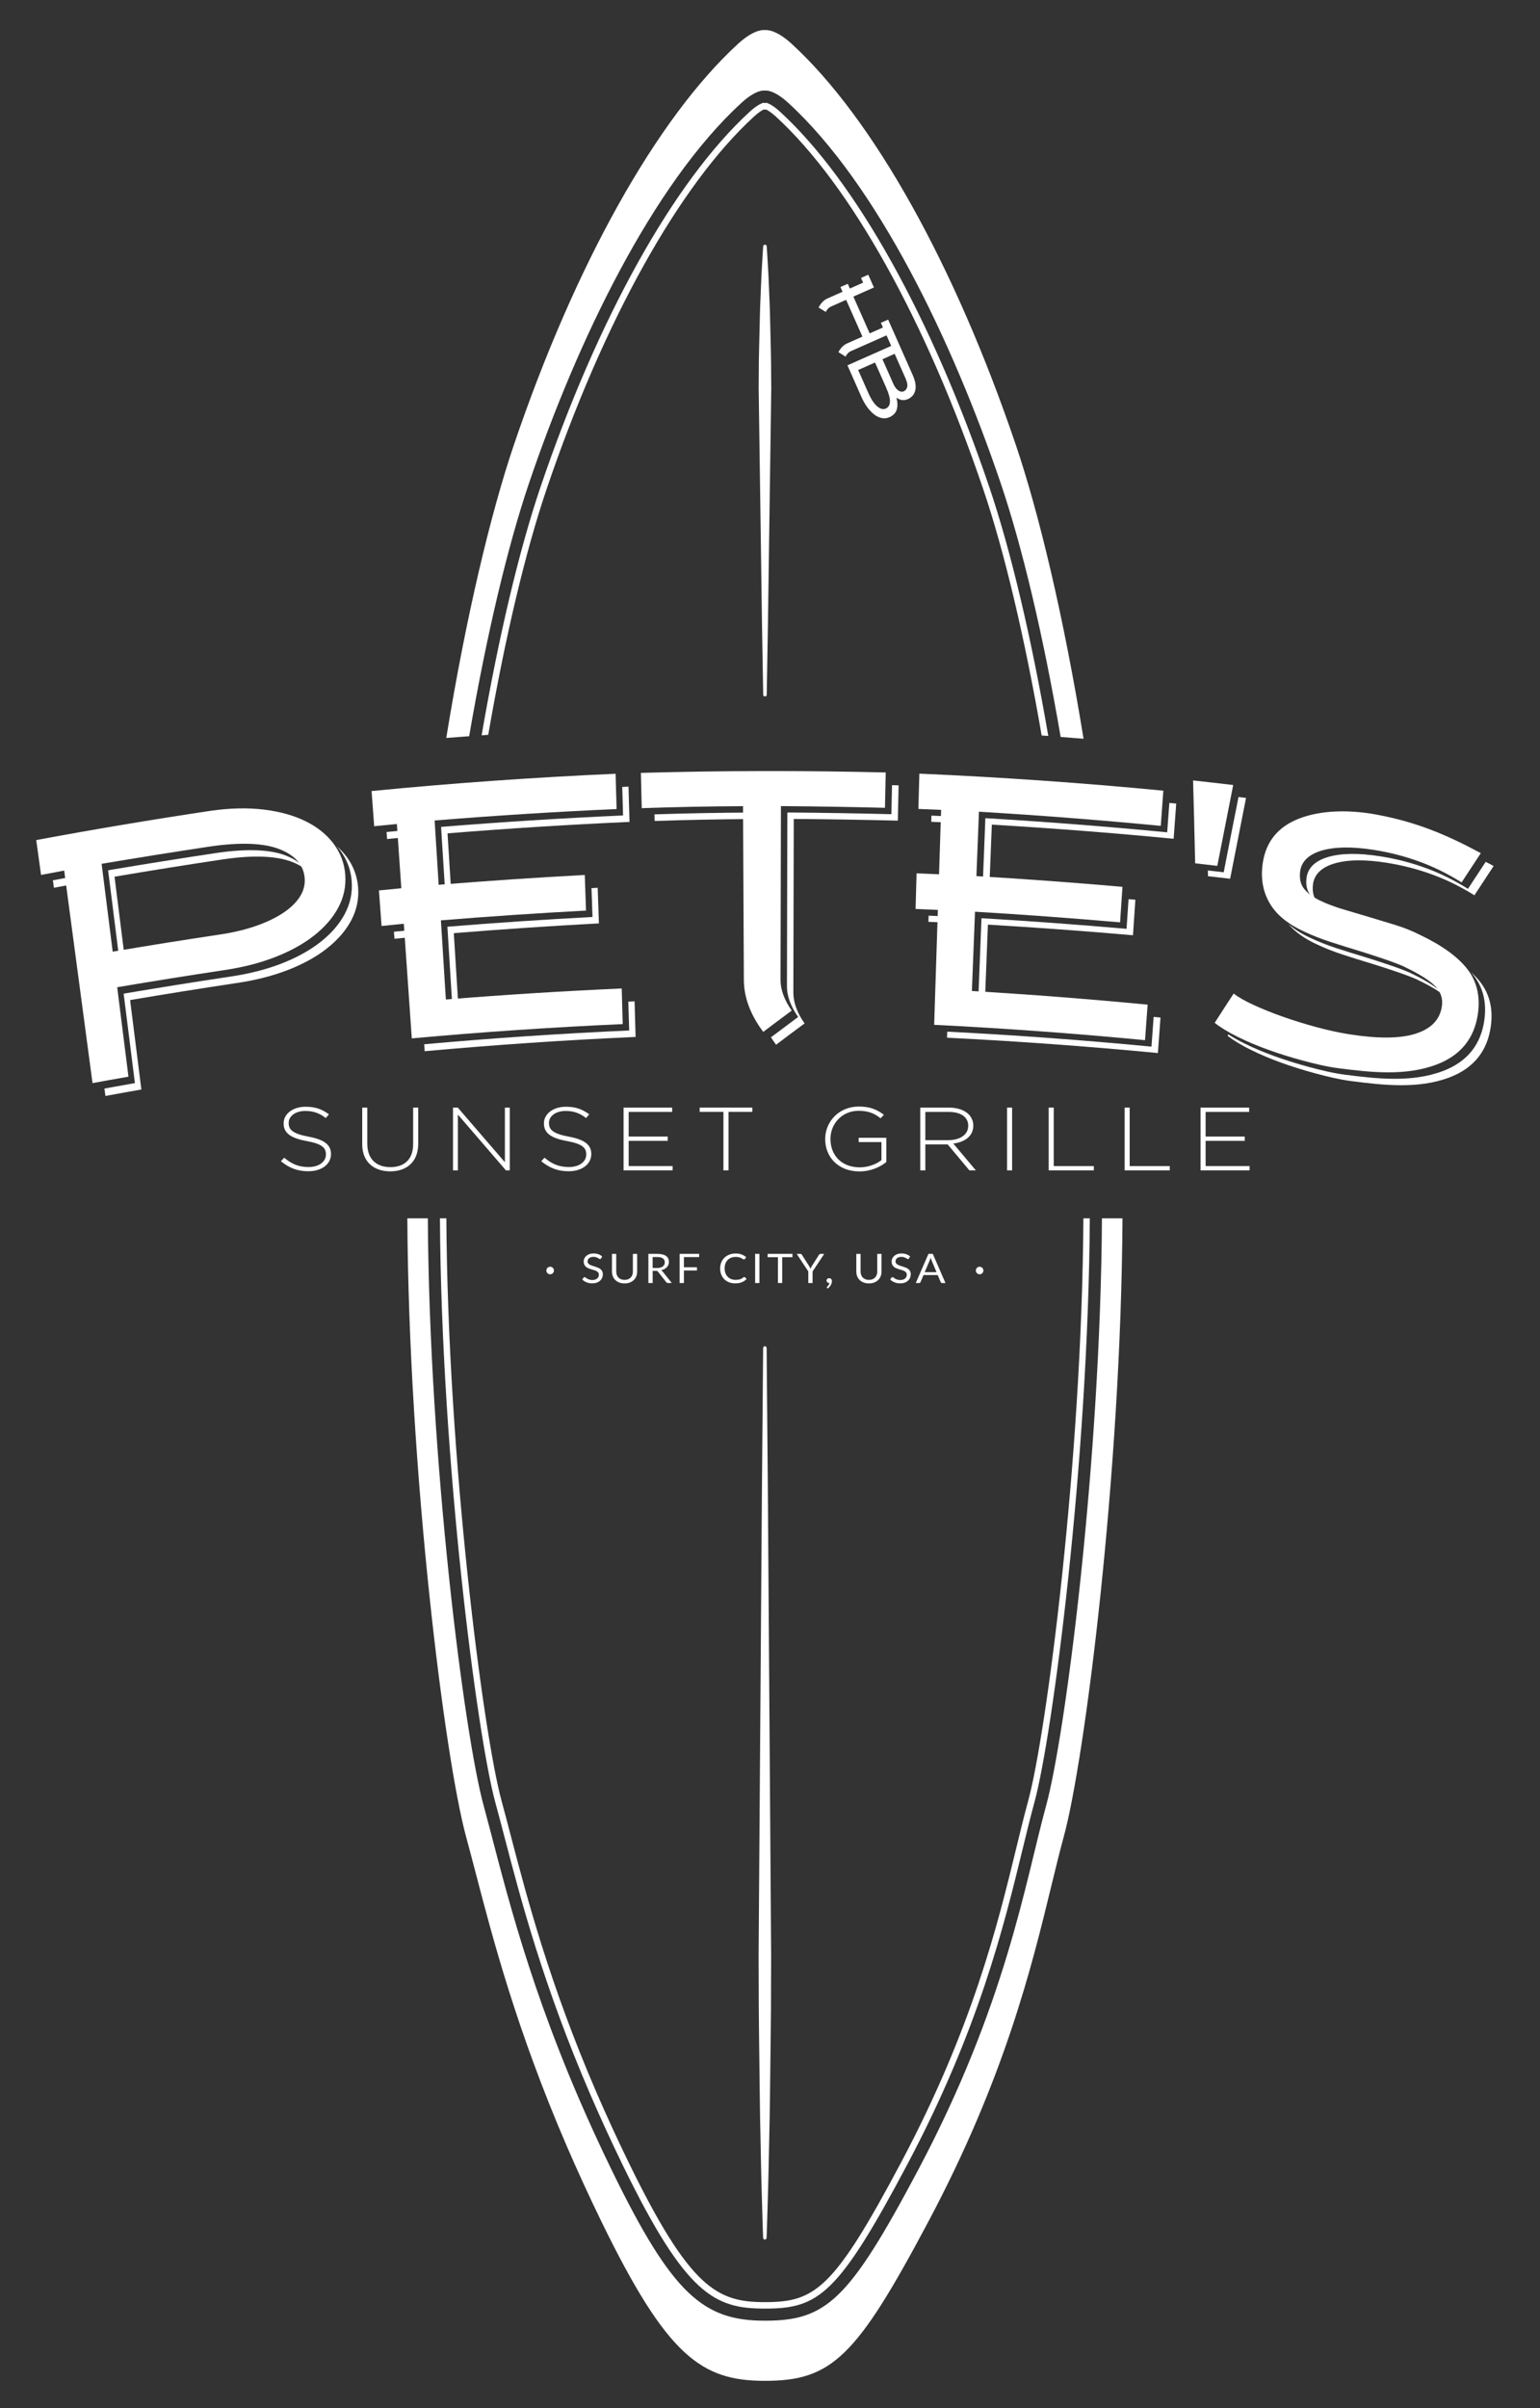 <?xml version="1.0" encoding="utf-8"?>
<!-- Generator: Adobe Illustrator 23.0.2, SVG Export Plug-In . SVG Version: 6.00 Build 0)  -->
<svg version="1.1" id="Layer_1" xmlns="http://www.w3.org/2000/svg" xmlns:xlink="http://www.w3.org/1999/xlink" x="0px" y="0px"
	 viewBox="0 0 460.7 720" style="enable-background:new 0 0 460.7 720;" xml:space="preserve">
<rect x="0" y="0" width="460.7" height="720" fill="#333333" stroke="none"/>
<style type="text/css">
	.st0{fill:#ffffff;}
	.st1{fill:none;}
	.st2{fill:#ffffff;}
</style>
<path class="st0" d="M158.25,144.49c14.42-42.53,36.94-89.33,63.53-113.71c4.64-4.26,7.03-3.68,7.03-3.68s2.39-0.57,7.03,3.68
	c26.59,24.38,49.1,71.18,63.53,113.71c6.41,18.89,12.73,45.47,17.93,75.86c2.28,0.18,4.57,0.34,6.85,0.53
	c-5.93-36.51-13.33-67.4-20.25-87.82c-18.29-53.92-42.73-97.63-67.04-119.93c-4.49-4.11-7.24-4.22-8.05-4.13
	c-0.81-0.09-3.56,0.02-8.05,4.13c-24.32,22.3-48.76,66.01-67.04,119.93c-6.91,20.37-14.29,51.18-20.22,87.59
	c2.28-0.18,4.56-0.35,6.85-0.52C145.56,189.84,151.86,163.34,158.25,144.49z"/>
<g>
	<path class="st1" d="M229.05,669.05L229.05,669.05c0-0.01,0-0.02,0-0.02C229.05,669.04,229.05,669.04,229.05,669.05z"/>
	<path class="st0" d="M229.7,444.63l-0.36-41.56c0-0.31-0.23-0.55-0.51-0.56c-0.13,0.01-0.26,0.05-0.36,0.14
		c-0.11,0.1-0.17,0.25-0.17,0.41l-0.36,41.56l-1,140.27c0.02,2.79,0.02,5.54,0.03,8.25c0.01,4.95,0.02,9.63,0.09,14.22l0.24,20.13
		c0.04,4.05,0.12,7.81,0.2,11.44c0.04,1.94,0.08,3.8,0.11,5.58c0.1,5.17,0.2,9.59,0.32,13.12c0.17,6.28,0.32,10.3,0.36,11.44
		c0.01,0.29,0.22,0.52,0.49,0.54c0.01,0,0.02,0,0.03,0c0.12,0,0.24-0.05,0.34-0.13c0.11-0.1,0.18-0.25,0.18-0.41
		c0-0.04,0.17-4.24,0.36-11.44c0.11-3.5,0.22-7.79,0.32-13.12c0.03-1.8,0.07-3.67,0.12-5.63c0.08-3.62,0.16-7.37,0.2-11.39
		l0.24-20.13c0.07-4.6,0.08-9.29,0.09-14.25c0.01-2.7,0.01-5.45,0.03-8.23L229.7,444.63z M229.05,669.05c0-0.01,0-0.02,0-0.02
		C229.05,669.04,229.05,669.04,229.05,669.05L229.05,669.05z"/>
</g>
<g>
	<path class="st1" d="M228.6,73.68c0,0,0-0.01,0-0.02h0C228.6,73.67,228.6,73.68,228.6,73.68z"/>
	<path class="st0" d="M230.69,111.92c-0.01-2.5-0.02-4.86-0.09-7.18l-0.24-10.15c-0.04-2.04-0.12-3.94-0.2-5.78
		c-0.04-0.97-0.08-1.91-0.12-2.81c-0.1-2.62-0.2-4.85-0.32-6.62c-0.17-3.17-0.32-5.2-0.36-5.77c-0.02-0.24-0.23-0.43-0.5-0.44
		c-0.27-0.01-0.53,0.18-0.54,0.44c0,0.02-0.17,2.14-0.36,5.77c-0.11,1.75-0.22,3.92-0.32,6.63c-0.03,0.9-0.07,1.85-0.12,2.83
		c-0.08,1.83-0.16,3.72-0.2,5.75l-0.24,10.15c-0.07,2.32-0.08,4.68-0.09,7.18c-0.01,1.37-0.01,2.75-0.03,4.17
		c0.11,7.86,0.23,16.24,0.35,24.62l0.65,46.1l0.36,20.95c0,0.26,0.23,0.47,0.52,0.47c0,0,0.01,0,0.01,0c0.29,0,0.52-0.2,0.52-0.46
		l0.36-20.96l1-70.73C230.7,114.67,230.69,113.29,230.69,111.92z M228.6,73.68c0,0,0-0.01,0-0.02h0
		C228.6,73.67,228.6,73.68,228.6,73.68z"/>
</g>
<g>
	<circle class="st2" cx="164.58" cy="379.88" r="1.13"/>
	<circle class="st2" cx="293.06" cy="379.88" r="1.13"/>
	<g>
		<path class="st2" d="M179.8,376.27c-0.04,0.06-0.08,0.11-0.13,0.14c-0.05,0.03-0.1,0.05-0.17,0.05c-0.08,0-0.16-0.03-0.26-0.1
			c-0.1-0.07-0.23-0.14-0.38-0.23c-0.15-0.08-0.34-0.16-0.55-0.23c-0.21-0.07-0.47-0.1-0.78-0.1c-0.29,0-0.54,0.03-0.76,0.11
			c-0.22,0.07-0.4,0.17-0.55,0.29c-0.15,0.12-0.26,0.27-0.33,0.43c-0.08,0.16-0.11,0.34-0.11,0.53c0,0.24,0.06,0.44,0.2,0.6
			c0.13,0.16,0.3,0.3,0.52,0.41c0.21,0.11,0.46,0.21,0.73,0.3c0.27,0.08,0.55,0.17,0.83,0.26c0.28,0.09,0.56,0.19,0.83,0.3
			c0.27,0.11,0.51,0.25,0.73,0.42s0.39,0.38,0.52,0.63s0.2,0.55,0.2,0.91c0,0.38-0.07,0.74-0.21,1.07
			c-0.14,0.33-0.35,0.63-0.62,0.87c-0.27,0.25-0.6,0.44-1,0.58c-0.39,0.14-0.84,0.21-1.35,0.21c-0.62,0-1.18-0.1-1.68-0.31
			c-0.5-0.2-0.93-0.48-1.29-0.83l0.37-0.56c0.04-0.04,0.08-0.08,0.13-0.11c0.05-0.03,0.11-0.05,0.17-0.05c0.06,0,0.12,0.02,0.2,0.06
			c0.07,0.04,0.16,0.1,0.25,0.16s0.2,0.14,0.32,0.21c0.12,0.08,0.25,0.15,0.41,0.21c0.15,0.06,0.33,0.12,0.52,0.16
			c0.19,0.04,0.41,0.06,0.66,0.06c0.3,0,0.58-0.04,0.81-0.12c0.24-0.08,0.44-0.19,0.61-0.33c0.17-0.14,0.29-0.31,0.38-0.5
			c0.09-0.19,0.13-0.41,0.13-0.65c0-0.26-0.06-0.48-0.2-0.65s-0.3-0.31-0.51-0.42c-0.21-0.11-0.45-0.21-0.73-0.29
			c-0.27-0.08-0.55-0.16-0.83-0.24c-0.28-0.08-0.56-0.18-0.83-0.29c-0.27-0.11-0.52-0.25-0.73-0.43c-0.21-0.17-0.38-0.39-0.51-0.65
			c-0.13-0.26-0.2-0.58-0.2-0.97c0-0.31,0.06-0.61,0.2-0.89c0.13-0.29,0.32-0.54,0.57-0.77c0.25-0.22,0.56-0.4,0.92-0.54
			c0.36-0.13,0.78-0.2,1.25-0.2c0.53,0,1.01,0.08,1.45,0.23c0.43,0.15,0.82,0.38,1.15,0.67L179.8,376.27z"/>
		<path class="st2" d="M186.84,382.68c0.39,0,0.74-0.06,1.05-0.18c0.31-0.12,0.57-0.29,0.78-0.51c0.21-0.22,0.38-0.48,0.49-0.78
			c0.11-0.3,0.17-0.64,0.17-1v-5.3h1.28v5.3c0,0.5-0.09,0.97-0.26,1.4c-0.17,0.43-0.42,0.8-0.75,1.12
			c-0.32,0.31-0.72,0.56-1.19,0.74c-0.47,0.18-0.99,0.27-1.57,0.27c-0.58,0-1.11-0.09-1.57-0.27c-0.47-0.18-0.86-0.42-1.19-0.74
			c-0.33-0.31-0.58-0.69-0.75-1.12c-0.17-0.43-0.26-0.9-0.26-1.4v-5.3h1.28v5.29c0,0.36,0.06,0.7,0.17,1
			c0.11,0.3,0.28,0.56,0.49,0.78c0.21,0.22,0.48,0.39,0.79,0.51C186.1,382.62,186.45,382.68,186.84,382.68z"/>
		<path class="st2" d="M195.25,379.98v3.64h-1.28v-8.72h2.68c0.6,0,1.12,0.06,1.55,0.17c0.44,0.11,0.8,0.27,1.08,0.48
			c0.28,0.21,0.49,0.47,0.63,0.76s0.2,0.63,0.2,1c0,0.31-0.05,0.6-0.16,0.86c-0.11,0.27-0.26,0.51-0.46,0.72
			c-0.2,0.21-0.45,0.39-0.73,0.55c-0.29,0.15-0.62,0.27-0.98,0.34c0.17,0.1,0.31,0.22,0.42,0.37l2.77,3.46h-1.14
			c-0.23,0-0.41-0.08-0.52-0.25l-2.46-3.11c-0.07-0.1-0.16-0.17-0.24-0.21c-0.09-0.04-0.22-0.06-0.4-0.06H195.25z M195.25,379.13
			h1.35c0.37,0,0.7-0.04,0.98-0.12c0.28-0.08,0.52-0.2,0.71-0.35c0.19-0.15,0.34-0.33,0.43-0.54c0.1-0.21,0.15-0.44,0.15-0.7
			c0-0.52-0.19-0.91-0.56-1.17c-0.37-0.26-0.93-0.4-1.67-0.4h-1.4V379.13z"/>
		<path class="st2" d="M209.16,374.9v0.96h-4.56v3.05h3.9v0.96h-3.9v3.75h-1.28v-8.72H209.16z"/>
		<path class="st2" d="M222.66,381.82c0.07,0,0.13,0.03,0.19,0.08l0.51,0.5c-0.39,0.41-0.86,0.74-1.41,0.97
			c-0.55,0.23-1.22,0.35-2.01,0.35c-0.68,0-1.3-0.11-1.85-0.33c-0.56-0.22-1.03-0.52-1.42-0.91c-0.39-0.39-0.7-0.86-0.91-1.41
			c-0.22-0.55-0.32-1.15-0.32-1.81s0.11-1.26,0.34-1.81c0.23-0.55,0.54-1.02,0.95-1.41c0.41-0.39,0.9-0.7,1.47-0.92
			c0.57-0.22,1.2-0.33,1.89-0.33c0.67,0,1.27,0.1,1.79,0.3c0.52,0.2,0.97,0.47,1.36,0.81l-0.42,0.54c-0.03,0.04-0.06,0.07-0.1,0.1
			c-0.04,0.03-0.1,0.04-0.17,0.04c-0.08,0-0.18-0.04-0.29-0.12c-0.11-0.08-0.26-0.17-0.45-0.26c-0.19-0.1-0.42-0.19-0.69-0.27
			c-0.28-0.08-0.62-0.12-1.03-0.12c-0.49,0-0.94,0.08-1.34,0.23c-0.41,0.16-0.76,0.38-1.05,0.68c-0.29,0.3-0.52,0.66-0.68,1.08
			c-0.16,0.43-0.24,0.91-0.24,1.44c0,0.54,0.09,1.03,0.25,1.45c0.17,0.43,0.4,0.79,0.69,1.08c0.29,0.29,0.64,0.52,1.04,0.67
			c0.4,0.15,0.83,0.23,1.29,0.23c0.28,0,0.54-0.02,0.76-0.05c0.23-0.03,0.44-0.08,0.63-0.14c0.19-0.06,0.37-0.15,0.54-0.25
			c0.17-0.1,0.33-0.22,0.49-0.36C222.51,381.85,222.58,381.82,222.66,381.82z"/>
		<path class="st2" d="M227.18,383.62h-1.28v-8.72h1.28V383.62z"/>
		<path class="st2" d="M237.07,374.9v0.99H234v7.72h-1.28v-7.72h-3.08v-0.99H237.07z"/>
		<path class="st2" d="M243.09,380.15v3.47h-1.28v-3.47l-3.47-5.24h1.12c0.11,0,0.21,0.03,0.27,0.08c0.07,0.05,0.12,0.12,0.17,0.2
			l2.17,3.39c0.08,0.14,0.15,0.27,0.22,0.4c0.06,0.12,0.12,0.25,0.17,0.37c0.05-0.12,0.1-0.24,0.17-0.37
			c0.06-0.12,0.13-0.26,0.21-0.4l2.16-3.39c0.04-0.07,0.09-0.13,0.17-0.19s0.16-0.09,0.27-0.09h1.13L243.09,380.15z"/>
		<path class="st2" d="M247.27,382.87c0-0.19,0.07-0.35,0.22-0.49c0.14-0.13,0.33-0.2,0.57-0.2c0.13,0,0.25,0.02,0.35,0.07
			c0.1,0.05,0.19,0.11,0.25,0.19c0.07,0.08,0.12,0.17,0.16,0.27c0.04,0.1,0.05,0.22,0.05,0.34c0,0.18-0.03,0.37-0.08,0.57
			c-0.06,0.2-0.14,0.39-0.24,0.58c-0.11,0.19-0.24,0.38-0.39,0.56c-0.15,0.18-0.33,0.35-0.53,0.5l-0.2-0.18
			c-0.04-0.03-0.06-0.05-0.07-0.08c-0.01-0.02-0.02-0.05-0.02-0.09c0-0.03,0.01-0.06,0.03-0.09c0.02-0.03,0.04-0.05,0.07-0.08
			c0.04-0.04,0.1-0.1,0.17-0.18c0.07-0.08,0.14-0.16,0.21-0.26c0.07-0.1,0.14-0.2,0.2-0.32c0.06-0.12,0.1-0.24,0.13-0.38h-0.09
			c-0.23,0-0.42-0.07-0.56-0.21C247.34,383.27,247.27,383.09,247.27,382.87z"/>
		<path class="st2" d="M259.94,382.68c0.39,0,0.74-0.06,1.05-0.18c0.31-0.12,0.57-0.29,0.78-0.51c0.21-0.22,0.38-0.48,0.49-0.78
			c0.11-0.3,0.17-0.64,0.17-1v-5.3h1.28v5.3c0,0.5-0.09,0.97-0.26,1.4c-0.17,0.43-0.42,0.8-0.75,1.12
			c-0.32,0.31-0.72,0.56-1.19,0.74c-0.47,0.18-0.99,0.27-1.57,0.27c-0.58,0-1.11-0.09-1.57-0.27c-0.47-0.18-0.86-0.42-1.19-0.74
			c-0.33-0.31-0.58-0.69-0.75-1.12c-0.17-0.43-0.26-0.9-0.26-1.4v-5.3h1.28v5.29c0,0.36,0.06,0.7,0.17,1
			c0.11,0.3,0.28,0.56,0.49,0.78c0.21,0.22,0.48,0.39,0.79,0.51C259.2,382.62,259.55,382.68,259.94,382.68z"/>
		<path class="st2" d="M271.92,376.27c-0.04,0.06-0.08,0.11-0.13,0.14c-0.05,0.03-0.1,0.05-0.17,0.05c-0.08,0-0.16-0.03-0.26-0.1
			c-0.1-0.07-0.23-0.14-0.38-0.23c-0.15-0.08-0.34-0.16-0.55-0.23c-0.21-0.07-0.47-0.1-0.78-0.1c-0.29,0-0.54,0.03-0.76,0.11
			c-0.22,0.07-0.4,0.17-0.55,0.29c-0.15,0.12-0.26,0.27-0.33,0.43c-0.08,0.16-0.11,0.34-0.11,0.53c0,0.24,0.06,0.44,0.2,0.6
			c0.13,0.16,0.3,0.3,0.52,0.41c0.21,0.11,0.46,0.21,0.73,0.3c0.27,0.08,0.55,0.17,0.83,0.26c0.28,0.09,0.56,0.19,0.83,0.3
			c0.27,0.11,0.51,0.25,0.73,0.42s0.39,0.38,0.52,0.63c0.13,0.25,0.2,0.55,0.2,0.91c0,0.38-0.07,0.74-0.21,1.07
			c-0.14,0.33-0.35,0.63-0.62,0.87c-0.27,0.25-0.6,0.44-1,0.58s-0.84,0.21-1.35,0.21c-0.62,0-1.18-0.1-1.68-0.31
			c-0.5-0.2-0.93-0.48-1.29-0.83l0.37-0.56c0.04-0.04,0.08-0.08,0.13-0.11c0.05-0.03,0.11-0.05,0.17-0.05c0.06,0,0.12,0.02,0.2,0.06
			c0.07,0.04,0.16,0.1,0.25,0.16c0.09,0.06,0.2,0.14,0.32,0.21c0.12,0.08,0.25,0.15,0.41,0.21c0.15,0.06,0.33,0.12,0.52,0.16
			c0.19,0.04,0.41,0.06,0.66,0.06c0.3,0,0.58-0.04,0.81-0.12c0.24-0.08,0.44-0.19,0.61-0.33c0.17-0.14,0.29-0.31,0.38-0.5
			c0.09-0.19,0.13-0.41,0.13-0.65c0-0.26-0.06-0.48-0.2-0.65c-0.13-0.17-0.3-0.31-0.51-0.42c-0.21-0.11-0.45-0.21-0.73-0.29
			c-0.27-0.08-0.55-0.16-0.83-0.24c-0.28-0.08-0.56-0.18-0.83-0.29c-0.27-0.11-0.52-0.25-0.73-0.43c-0.21-0.17-0.38-0.39-0.51-0.65
			c-0.13-0.26-0.2-0.58-0.2-0.97c0-0.31,0.06-0.61,0.2-0.89c0.13-0.29,0.32-0.54,0.57-0.77c0.25-0.22,0.56-0.4,0.92-0.54
			c0.36-0.13,0.78-0.2,1.25-0.2c0.53,0,1.01,0.08,1.45,0.23c0.43,0.15,0.82,0.38,1.15,0.67L271.92,376.27z"/>
		<path class="st2" d="M282.84,383.62h-0.99c-0.11,0-0.21-0.03-0.28-0.08s-0.12-0.12-0.16-0.2l-0.89-2.1h-4.25l-0.89,2.1
			c-0.03,0.07-0.08,0.14-0.15,0.19c-0.08,0.06-0.17,0.09-0.28,0.09h-0.99l3.79-8.72h1.3L282.84,383.62z M276.63,380.38h3.54
			l-1.49-3.55c-0.05-0.11-0.1-0.23-0.14-0.36c-0.05-0.14-0.09-0.29-0.14-0.44c-0.04,0.16-0.09,0.31-0.14,0.45
			c-0.05,0.14-0.09,0.26-0.14,0.37L276.63,380.38z"/>
	</g>
</g>
<g>
	<path class="st0" d="M268.24,122.54c0.31-0.96,0.3-2.18-0.05-3.65c0.54,0.39,1.08,0.63,1.63,0.72c0.55,0.09,1.15,0,1.78-0.28
		c1.18-0.52,1.92-1.4,2.21-2.63c0.29-1.23,0.04-2.75-0.77-4.56l-5.69-12.84l-1.04-2.34l-0.62-1.4l-2.17,0.96l0.62,1.4l-3.97,1.76
		l-4.88-11l6.15-2.72l-1.69-3.82l-2.17,0.96l0.63,1.41l-3.97,1.76l-0.63-1.41l-2.19,0.97l0.63,1.41l-4.53,2.01
		c-0.55,0.24-1.04,0.59-1.48,1.05c-0.44,0.46-0.83,1.01-1.16,1.66l2.15,1.3c0.22-0.43,0.47-0.77,0.73-1.02s0.54-0.45,0.83-0.58
		l4.53-2.01l4.88,11l-4.53,2.01c-1.09,0.48-1.98,1.36-2.65,2.63l2.14,1.34c0.21-0.42,0.45-0.77,0.71-1.03s0.54-0.46,0.84-0.59
		l10.7-4.74l1.4,3.16l-13.09,5.8l4.16,9.4c0.54,1.22,1.14,2.28,1.82,3.19c0.68,0.91,1.38,1.64,2.12,2.18
		c0.74,0.54,1.49,0.88,2.25,1.01c0.76,0.14,1.5,0.05,2.22-0.27C267.21,124.24,267.93,123.5,268.24,122.54z M267.64,105.79l3.24,7.31
		c0.5,1.13,0.67,2,0.51,2.62c-0.16,0.61-0.5,1.04-1.03,1.28c-0.28,0.12-0.56,0.15-0.85,0.09c-0.29-0.06-0.57-0.19-0.84-0.39
		c-0.27-0.2-0.53-0.46-0.76-0.78c-0.24-0.32-0.44-0.67-0.62-1.06l-3.3-7.44L267.64,105.79z M263.67,122.23
		c-0.45-0.14-0.9-0.41-1.35-0.81c-0.45-0.4-0.88-0.92-1.3-1.56c-0.42-0.64-0.81-1.38-1.18-2.2l-3.12-7.03l5.05-2.24l3.32,7.49
		c0.79,1.79,1.18,3.2,1.14,4.22c-0.03,1.02-0.45,1.71-1.25,2.06C264.55,122.35,264.12,122.37,263.67,122.23z"/>
</g>
<g>
	<g>
		<g>
			<g>
				<path class="st0" d="M37.29,286.19c-1.15-9.09-1.81-14.32-3.03-24.06c10.85-1.84,21.69-3.57,32.57-5.2
					c9.13-1.33,16.05-1.01,20.7,0.84c1.51,0.6,2.76,1.31,3.82,2.13c-1.25-1.66-3.14-3.02-5.74-4.05c-4.65-1.84-11.57-2.16-20.7-0.84
					c-10.88,1.64-21.72,3.37-32.57,5.2c1.32,10.5,1.99,15.75,3.31,26.26C36.19,286.37,36.74,286.28,37.29,286.19z"/>
				<path class="st0" d="M107.13,265.31c-0.27-3.34-1.4-6.38-3.42-9.11c-0.85-1.14-1.83-2.2-2.94-3.17c0.35,0.41,0.7,0.82,1.02,1.25
					c2.01,2.72,3.15,5.76,3.42,9.11c0.28,3.47-0.42,6.76-2.06,9.86c-1.65,3.11-4.1,5.92-7.33,8.45c-3.23,2.53-7.15,4.67-11.74,6.45
					c-4.6,1.77-9.72,3.06-15.38,3.88c-10.59,1.59-21.15,3.28-31.71,5.07c1.35,10.69,2.02,16.04,3.37,26.74
					c-3.72,0.65-5.84,1.03-9.12,1.63c0.1,0.74,0.2,1.48,0.3,2.22c4.3-0.79,6.45-1.18,10.75-1.93c-1.35-10.69-2.02-16.04-3.37-26.74
					c10.56-1.79,21.12-3.48,31.71-5.07c5.66-0.82,10.78-2.11,15.38-3.88c4.6-1.77,8.51-3.91,11.74-6.45
					c3.23-2.53,5.68-5.34,7.33-8.45C106.71,272.07,107.4,268.79,107.13,265.31z"/>
				<path class="st0" d="M21.12,262.22c-2.17,0.4-3.5,0.65-5.3,0.99c0.1,0.69,0.19,1.41,0.31,2.23c2.17-0.41,3.49-0.66,5.29-1
					C21.32,263.7,21.22,262.96,21.12,262.22z"/>
			</g>
			<g>
				<path class="st0" d="M135.31,300.76c0.6-0.05,1.2-0.09,1.8-0.14c-0.51-8.14-0.81-12.86-1.35-21.61
					c14.46-1.17,28.92-2.15,43.41-2.92c-0.15-4.26-0.22-6.39-0.37-10.65c-0.62,0.03-1.24,0.07-1.85,0.11
					c0.11,3.02,0.18,5.1,0.3,8.62c-14.49,0.77-28.95,1.74-43.41,2.92C134.42,286.56,134.71,291.3,135.31,300.76z"/>
				<path class="st0" d="M186.39,243.82c-18.18,0.81-36.3,1.95-54.44,3.42c0.48,7.69,0.72,11.54,1.21,19.23
					c0.6-0.05,1.2-0.09,1.8-0.14c-0.4-6.37-0.64-10.19-1.08-17.16c18.14-1.47,36.26-2.61,54.44-3.42c-0.12-4.22-0.18-6.33-0.3-10.55
					c-0.62,0.03-1.24,0.06-1.87,0.09C186.23,238.27,186.29,240.33,186.39,243.82z"/>
				<path class="st0" d="M189.84,299.39c-0.62,0.03-1.24,0.06-1.87,0.09c0.09,3.02,0.15,5.11,0.25,8.63
					c-20.49,0.91-40.9,2.29-61.32,4.12c0.05,0.69,0.1,1.38,0.14,2.08c21.01-1.91,42.02-3.33,63.1-4.27
					C190.03,305.78,189.97,303.65,189.84,299.39z"/>
				<path class="st0" d="M122.73,278.11c-2,0.19-3.25,0.32-4.88,0.48c0.05,0.65,0.1,1.34,0.16,2.1c2-0.2,3.25-0.33,4.87-0.49
					C122.83,279.51,122.78,278.81,122.73,278.11z"/>
				<path class="st0" d="M115.64,248.77c0.05,0.65,0.1,1.34,0.16,2.1c2.05-0.21,3.33-0.34,5-0.5c-0.05-0.67-0.1-1.36-0.15-2.1
					C118.6,248.47,117.32,248.6,115.64,248.77z"/>
			</g>
			<g>
				<path class="st0" d="M224.21,242.95c-9.47,0.05-18.95,0.23-28.42,0.54c0.01,0.62,0.03,1.26,0.05,1.98
					c9.45-0.32,18.92-0.51,28.38-0.58C224.21,244.25,224.21,243.6,224.21,242.95z"/>
				<path class="st0" d="M268.59,245.37c0.09-4.22,0.14-6.33,0.23-10.56c-0.66-0.02-1.31-0.03-1.97-0.04
					c-0.07,3.06-0.11,5.13-0.19,8.67c-10.38-0.26-20.74-0.43-31.12-0.51c-0.04,17.31-0.08,34.62-0.12,51.92
					c-0.01,2.97,1.12,6.04,3.35,9.22c-3.28,2.43-5,3.72-8.13,6.08c0.48,0.74,0.98,1.48,1.53,2.22c3.39-2.56,5.1-3.84,8.52-6.37
					c-2.23-3.18-3.36-6.25-3.35-9.22c0.04-17.31,0.08-34.62,0.12-51.92C247.85,244.94,258.21,245.11,268.59,245.37z"/>
			</g>
			<g>
				<path class="st0" d="M292.68,298.24c0.67,0.04,1.33,0.09,2,0.13c0.33-8.32,0.51-13.05,0.86-21.91
					c14.49,0.86,28.94,1.92,43.4,3.18c0.29-4.25,0.43-6.37,0.71-10.62c-0.68-0.06-1.36-0.11-2.04-0.17
					c-0.21,3.16-0.35,5.25-0.59,8.87c-14.46-1.26-28.91-2.32-43.4-3.18C293.23,284.01,293.05,288.75,292.68,298.24z"/>
				<path class="st0" d="M282.49,273.98c-1.92-0.09-3.16-0.14-4.69-0.2c-0.02,0.58-0.03,1.18-0.05,1.85
					c1.92,0.07,3.15,0.12,4.69,0.19C282.45,275.21,282.47,274.59,282.49,273.98z"/>
				<path class="st0" d="M283.46,244.07c-1.98-0.09-3.24-0.14-4.82-0.2c-0.02,0.58-0.03,1.18-0.05,1.85
					c1.97,0.08,3.23,0.13,4.81,0.19C283.42,245.32,283.43,244.71,283.46,244.07z"/>
				<path class="st0" d="M349.82,240.07c-0.23,3.13-0.38,5.2-0.65,8.79c-18.12-1.74-36.23-3.15-54.39-4.23
					c-0.3,7.7-0.45,11.55-0.76,19.26c0.67,0.04,1.33,0.08,2,0.13c0.26-6.55,0.41-10.38,0.69-17.46c18.17,1.08,36.28,2.48,54.39,4.23
					c0.31-4.21,0.46-6.31,0.77-10.52C351.19,240.19,350.51,240.13,349.82,240.07z"/>
				<path class="st0" d="M344.47,312.94c-20.35-1.95-40.69-3.44-61.1-4.48c-0.02,0.61-0.04,1.21-0.06,1.81
					c21.08,1.05,42.07,2.57,63.08,4.59c0.31-4.25,0.47-6.37,0.78-10.62c-0.68-0.07-1.37-0.12-2.05-0.19
					C344.89,307.23,344.73,309.31,344.47,312.94z"/>
			</g>
			<path class="st0" d="M370.51,238.3c-1.71,8.59-2.66,13.41-4.43,22.51c-1.94-0.23-3.18-0.37-4.74-0.54
				c0.01,0.56,0.03,1.13,0.04,1.71c2.65,0.29,3.98,0.45,6.62,0.76c1.89-9.67,2.84-14.5,4.76-24.17
				C371.95,238.47,371.21,238.39,370.51,238.3z"/>
			<g>
				<path class="st0" d="M385.4,276.28c2.03,2.36,4.87,4.39,8.54,6.08c2.34,1.11,4.95,2.14,7.84,3.09c2.89,0.95,5.78,1.83,8.58,2.68
					c2.48,0.75,4.97,1.59,7.42,2.41c2.45,0.83,4.52,1.61,6.2,2.35c-0.04-0.01-0.06-0.01-0.1-0.02c3.62,1.71,6.31,3.3,8.1,4.74
					c-0.23-0.31-0.48-0.61-0.76-0.9c-1.68-1.7-4.77-3.64-9.26-5.77c0.04,0.01,0.06,0.01,0.1,0.02c-1.68-0.74-3.74-1.53-6.2-2.35
					c-2.45-0.82-4.94-1.66-7.42-2.41c-2.8-0.85-5.69-1.73-8.58-2.68c-2.89-0.95-5.5-1.98-7.84-3.09
					C389.38,279.22,387.19,277.83,385.4,276.28z"/>
				<path class="st0" d="M446.83,258.93c-0.8-0.43-1.59-0.85-2.37-1.25c-2.02,3.05-3.17,4.81-5.31,8.08
					c-4.1-2.57-8.33-4.66-12.68-6.24c-4.35-1.59-8.88-2.75-13.58-3.49c-6.61-1.04-11.87-0.93-15.76,0.26
					c-3.89,1.2-5.99,3.35-6.3,6.43c-0.21,2.05,0.21,3.72,1.25,5c0.46,0.57,1.05,1.12,1.72,1.64c-0.88-1.24-1.23-2.81-1.04-4.71
					c0.31-3.08,2.4-5.23,6.3-6.43c3.89-1.2,9.15-1.3,15.76-0.26c4.7,0.74,9.23,1.91,13.58,3.49c4.35,1.59,8.58,3.67,12.68,6.24
					C443.37,264.18,444.52,262.43,446.83,258.93z"/>
				<path class="st0" d="M439.94,290.57c0.33,0.36,0.65,0.73,0.93,1.1c2.85,3.67,3.9,8.09,3.19,13.26
					c-1.03,7.46-5.17,12.54-12.31,15.27c-9.38,3.58-20,2.33-29.39,1.13c-3.39-0.43-7.02-1.3-10.66-2.28
					c-3.65-0.98-7.13-2.07-10.43-3.26c-3.3-1.19-6.36-2.48-9.15-3.88c-1.76-0.88-3.29-1.75-4.64-2.62
					c-0.09,0.13-0.16,0.25-0.25,0.39c1.74,1.38,4.02,2.76,6.82,4.15c2.8,1.39,5.85,2.68,9.15,3.88c3.3,1.19,6.78,2.28,10.43,3.26
					c3.65,0.98,7.28,1.85,10.66,2.28c9.4,1.2,20.02,2.45,29.39-1.13c7.14-2.72,11.28-7.81,12.31-15.27
					c0.71-5.16-0.34-9.59-3.19-13.26C442,292.56,441.04,291.56,439.94,290.57z"/>
			</g>
		</g>
	</g>
	<g>
		<g>
			<path class="st2" d="M63,242.43c5.83-0.84,11.19-0.95,16.04-0.35c4.85,0.6,9.04,1.79,12.54,3.55c3.51,1.75,6.27,4,8.28,6.73
				c2.01,2.72,3.15,5.76,3.42,9.11c0.28,3.47-0.42,6.76-2.06,9.86c-1.65,3.11-4.1,5.92-7.33,8.45c-3.23,2.53-7.15,4.67-11.74,6.45
				c-4.6,1.77-9.72,3.06-15.38,3.88c-10.59,1.59-21.15,3.28-31.71,5.07c1.35,10.69,2.02,16.04,3.37,26.74
				c-4.3,0.75-6.45,1.14-10.75,1.93c-2.83-21.18-5.65-42.37-8.48-63.55c-2.77,0.51-4.15,0.77-6.92,1.3
				c-0.57-4.17-0.86-6.25-1.44-10.42C28.19,247.95,45.55,245.04,63,242.43z M33.71,284.54c10.63-1.8,21.26-3.5,31.93-5.1
				c3.82-0.56,7.33-1.37,10.52-2.45c3.19-1.08,5.93-2.35,8.21-3.81c2.28-1.46,4.03-3.09,5.23-4.9c1.2-1.8,1.72-3.73,1.54-5.79
				c-0.34-3.85-2.82-6.72-7.47-8.57c-4.65-1.84-11.57-2.16-20.7-0.84c-10.88,1.64-21.72,3.37-32.57,5.2
				C31.73,268.78,32.39,274.04,33.71,284.54z"/>
			<path class="st2" d="M184.16,231.35c0.12,4.22,0.18,6.33,0.3,10.55c-18.18,0.81-36.3,1.95-54.44,3.42
				c0.48,7.69,0.72,11.54,1.21,19.23c14.56-1.18,29.12-2.16,43.71-2.94c0.15,4.26,0.22,6.39,0.37,10.65
				c-14.49,0.77-28.95,1.74-43.41,2.92c0.59,9.47,0.89,14.2,1.48,23.67c17.53-1.42,35.04-2.52,52.61-3.3
				c0.12,4.26,0.18,6.39,0.3,10.65c-21.08,0.94-42.08,2.36-63.1,4.27c-0.8-11.42-1.59-22.85-2.39-34.27
				c-2.66,0.26-3.99,0.39-6.65,0.66c-0.31-4.25-0.47-6.37-0.79-10.62c2.68-0.27,4.02-0.41,6.7-0.66c-0.54-7.69-0.8-11.53-1.34-19.21
				c-2.71,0.26-4.07,0.4-6.78,0.67c-0.31-4.21-0.47-6.31-0.78-10.52C135.48,234.14,159.77,232.43,184.16,231.35z"/>
			<path class="st2" d="M264.97,230.97c-0.09,4.22-0.14,6.33-0.23,10.56c-10.38-0.26-20.74-0.43-31.12-0.51
				c-0.04,17.31-0.08,34.62-0.12,51.92c-0.01,2.97,1.12,6.04,3.35,9.22c-3.42,2.54-5.13,3.81-8.52,6.37
				c-3.82-5.09-5.78-10.28-5.8-15.57c-0.08-17.31-0.17-34.61-0.25-51.92c-10.1,0.05-20.21,0.25-30.3,0.6
				c-0.1-4.22-0.15-6.33-0.25-10.55C216.17,230.4,240.53,230.36,264.97,230.97z"/>
			<path class="st2" d="M348.02,236.41c-0.31,4.21-0.46,6.31-0.77,10.52c-18.12-1.74-36.23-3.15-54.39-4.23
				c-0.3,7.7-0.45,11.55-0.76,19.26c14.59,0.86,29.14,1.93,43.69,3.2c-0.29,4.25-0.43,6.37-0.71,10.62
				c-14.46-1.26-28.91-2.32-43.4-3.18c-0.37,9.48-0.56,14.23-0.93,23.71c17.56,1.04,35.06,2.4,52.57,4.08
				c-0.31,4.25-0.47,6.37-0.78,10.62c-21.01-2.02-42-3.55-63.08-4.59c0.37-11.45,0.74-22.91,1.11-34.36c-2.67-0.12-4-0.17-6.67-0.28
				c0.12-4.26,0.18-6.39,0.3-10.65c2.69,0.1,4.03,0.16,6.72,0.28c0.25-7.71,0.37-11.56,0.62-19.26c-2.72-0.12-4.08-0.18-6.8-0.28
				c0.12-4.22,0.18-6.33,0.29-10.55C299.43,232.37,323.72,234.07,348.02,236.41z"/>
			<path class="st2" d="M368.92,234.72c-1.92,9.66-2.87,14.5-4.76,24.17c-2.65-0.31-3.97-0.46-6.62-0.76
				c-0.23-9.91-0.35-14.87-0.62-24.78C361.72,233.88,364.12,234.15,368.92,234.72z"/>
			<path class="st2" d="M369.06,297.07c1.38,1.08,3.4,2.23,6.06,3.45c2.66,1.22,5.59,2.39,8.79,3.52c3.2,1.13,6.52,2.15,9.97,3.08
				c3.44,0.93,6.71,1.64,9.8,2.13c8.55,1.34,15.15,1.31,19.84-0.19c4.69-1.5,7.32-4.27,7.85-8.35c0.29-2.23-0.4-4.21-2.08-5.91
				c-1.68-1.7-4.77-3.64-9.26-5.77c0.04,0.01,0.06,0.01,0.1,0.02c-1.68-0.74-3.74-1.53-6.2-2.35c-2.45-0.82-4.94-1.66-7.42-2.41
				c-2.8-0.85-5.69-1.73-8.58-2.68c-2.89-0.95-5.5-1.98-7.84-3.09c-4.68-2.16-8.03-4.85-10.04-8.1c-2.01-3.25-2.83-6.96-2.44-11.14
				c0.62-6.61,3.86-11.31,9.79-14.01c5.92-2.7,14.64-3.58,24.87-1.62c11.36,2.17,20.2,5.77,30.72,11.44
				c-2.31,3.49-3.46,5.24-5.75,8.75c-4.1-2.57-8.33-4.66-12.68-6.24c-4.35-1.59-8.88-2.75-13.58-3.49
				c-6.61-1.04-11.87-0.93-15.76,0.26c-3.89,1.2-5.99,3.35-6.3,6.43c-0.21,2.05,0.21,3.72,1.25,5c1.04,1.28,2.6,2.44,4.68,3.45
				c2.14,1.03,4.59,1.94,7.31,2.74c2.72,0.8,5.47,1.63,8.25,2.45c2.38,0.71,4.8,1.44,7.24,2.2c2.44,0.76,4.76,1.69,6.95,2.79
				c6.72,3.18,11.5,6.64,14.35,10.31c2.85,3.67,3.9,8.09,3.19,13.26c-1.03,7.46-5.17,12.54-12.31,15.27
				c-9.38,3.58-20,2.33-29.39,1.13c-3.39-0.43-7.02-1.3-10.66-2.28c-3.65-0.98-7.13-2.07-10.43-3.26c-3.3-1.19-6.36-2.48-9.15-3.88
				c-2.8-1.39-5.07-2.77-6.82-4.15C365.63,302.32,366.77,300.56,369.06,297.07z"/>
		</g>
	</g>
</g>
<g>
	<path class="st2" d="M146.06,219.71c5.03-29.08,11.13-54.81,17.45-73.44c17.06-50.3,39.67-90.9,62.03-111.4
		c1.49-1.36,2.49-1.93,2.97-2.14l0.32,0.08l0.32-0.08c0.48,0.22,1.48,0.78,2.97,2.14c22.36,20.5,44.96,61.1,62.02,111.4
		c6.33,18.67,12.44,44.47,17.48,73.64c0.66,0.05,1.32,0.09,1.98,0.14c-5.07-29.45-11.24-55.53-17.64-74.39
		c-17.16-50.6-39.96-91.49-62.55-112.2c-1.96-1.8-3.26-2.42-3.87-2.64l-0.27-0.1l-0.45,0.11l-0.45-0.11l-0.27,0.1
		c-0.6,0.21-1.91,0.84-3.87,2.64c-22.59,20.71-45.39,61.61-62.55,112.2c-6.38,18.82-12.54,44.82-17.6,74.19
		C144.75,219.8,145.41,219.76,146.06,219.71z"/>
	<path class="st2" d="M324.1,364.27c-0.41,72.79-11.15,154.56-16.5,174.12c-1.18,4.32-2.34,9.08-3.56,14.12
		c-5.52,22.7-13.08,53.78-34.38,93.88c-20.22,38.07-25.8,41.94-40.84,41.94c-14.18,0-22.33-3.95-40.76-41.77
		c-3.43-7.04-6.69-14.14-9.7-21.1c-14.05-32.58-20.73-58.14-25.62-76.84c-0.95-3.64-1.84-7.05-2.71-10.23
		c-5.35-19.56-16.09-101.33-16.5-174.12h-1.92c0.41,72.97,11.19,154.99,16.56,174.63c0.87,3.17,1.76,6.57,2.72,10.25
		c4.89,18.72,11.6,44.37,25.7,77.08c3.02,6.99,6.29,14.12,9.73,21.18c18.91,38.8,27.47,42.85,42.49,42.85
		c15.99,0,21.83-3.96,42.54-42.96c21.41-40.31,29-71.53,34.55-94.33c1.22-5.03,2.38-9.78,3.55-14.07
		c5.37-19.64,16.15-101.67,16.57-174.63H324.1z"/>
</g>
<path class="st0" d="M329.65,364.27c-0.4,72.36-10.86,154.27-16.69,175.59C306.6,563.12,301,599.24,274.57,649
	c-20.65,38.87-27.42,44.88-45.75,44.88c-18.33,0-27.61-7.67-45.75-44.88c-3.62-7.43-6.87-14.54-9.8-21.33
	c-16.92-39.24-23.17-67.98-28.59-87.81c-5.83-21.32-16.3-103.22-16.69-175.59h-6.13c0.38,75.74,11.19,161.58,17.59,184.97
	c0.91,3.33,1.84,6.9,2.84,10.72c5.18,19.83,12.28,46.99,27.26,81.71c3.21,7.43,6.68,14.99,10.32,22.47
	c19.75,40.51,29.99,47.72,48.96,47.72c20.07,0,27.39-7.13,48.94-47.69c22.79-42.91,30.85-76.06,36.74-100.27
	c1.28-5.26,2.49-10.23,3.7-14.66c6.4-23.4,17.2-109.23,17.59-184.97H329.65z"/>
<g>
	<path class="st0" d="M84.03,347.2l0.99-1.05c2.25,1.9,4.32,2.79,7.32,2.79c3.06,0,5.16-1.58,5.16-3.73v-0.05
		c0-1.98-1.14-3.14-5.77-3.99c-4.9-0.91-6.88-2.44-6.88-5.28v-0.05c0-2.79,2.77-4.93,6.56-4.93c2.97,0,4.93,0.75,7,2.28l-0.96,1.1
		c-1.93-1.53-3.85-2.12-6.1-2.12c-3,0-4.99,1.58-4.99,3.54v0.05c0,1.98,1.11,3.19,5.95,4.1c4.72,0.88,6.71,2.44,6.71,5.17v0.05
		c0,3.03-2.83,5.12-6.77,5.12C88.99,350.2,86.48,349.21,84.03,347.2z"/>
	<path class="st0" d="M108.36,342.13v-10.96h1.52V342c0,4.42,2.6,6.97,6.91,6.97c4.14,0,6.8-2.31,6.8-6.84v-10.96h1.52v10.8
		c0,5.39-3.41,8.26-8.37,8.26C111.83,350.23,108.36,347.39,108.36,342.13z"/>
	<path class="st0" d="M135.52,331.17h1.43l14.09,16.33v-16.33h1.46v18.77h-1.14l-14.38-16.68v16.68h-1.46V331.17z"/>
	<path class="st0" d="M161.91,347.2l0.99-1.05c2.25,1.9,4.32,2.79,7.32,2.79c3.06,0,5.16-1.58,5.16-3.73v-0.05
		c0-1.98-1.14-3.14-5.78-3.99c-4.9-0.91-6.88-2.44-6.88-5.28v-0.05c0-2.79,2.77-4.93,6.56-4.93c2.97,0,4.93,0.75,7,2.28l-0.96,1.1
		c-1.92-1.53-3.85-2.12-6.1-2.12c-3,0-4.99,1.58-4.99,3.54v0.05c0,1.98,1.11,3.19,5.95,4.1c4.73,0.88,6.71,2.44,6.71,5.17v0.05
		c0,3.03-2.83,5.12-6.77,5.12C166.87,350.2,164.36,349.21,161.91,347.2z"/>
	<path class="st0" d="M186.56,331.17h14.52v1.29h-13.01v7.37h11.69v1.29h-11.69v7.53h13.15v1.29h-14.67V331.17z"/>
	<path class="st0" d="M216.43,332.45h-7.12v-1.29h15.75v1.29h-7.12v17.48h-1.52V332.45z"/>
	<path class="st0" d="M246.86,340.6v-0.05c0-5.07,4-9.7,10.09-9.7c3.32,0,5.42,0.91,7.47,2.47l-0.99,1.05
		c-1.6-1.29-3.47-2.25-6.56-2.25c-4.96,0-8.43,3.86-8.43,8.39v0.05c0,4.85,3.3,8.47,8.75,8.47c2.6,0,5.02-0.99,6.5-2.15v-5.39h-6.82
		v-1.29h8.28v7.24c-1.84,1.5-4.7,2.81-8.02,2.81C250.68,350.25,246.86,345.88,246.86,340.6z"/>
	<path class="st0" d="M275.3,331.17h8.57c2.51,0,4.52,0.72,5.75,1.85c0.96,0.88,1.55,2.14,1.55,3.49v0.05
		c0,3.14-2.54,4.93-5.98,5.36l6.74,8.02H290l-6.5-7.77h-6.68v7.77h-1.52V331.17z M283.7,340.9c3.41,0,5.95-1.58,5.95-4.29v-0.05
		c0-2.52-2.16-4.1-5.86-4.1h-6.97v8.44H283.7z"/>
	<path class="st0" d="M301.26,331.17h1.52v18.77h-1.52V331.17z"/>
	<path class="st0" d="M313.71,331.17h1.52v17.48h11.99v1.29h-13.5V331.17z"/>
	<path class="st0" d="M336.43,331.17h1.52v17.48h11.99v1.29h-13.5V331.17z"/>
	<path class="st0" d="M359.16,331.17h14.52v1.29h-13.01v7.37h11.7v1.29h-11.7v7.53h13.15v1.29h-14.67V331.17z"/>
</g>
</svg>
